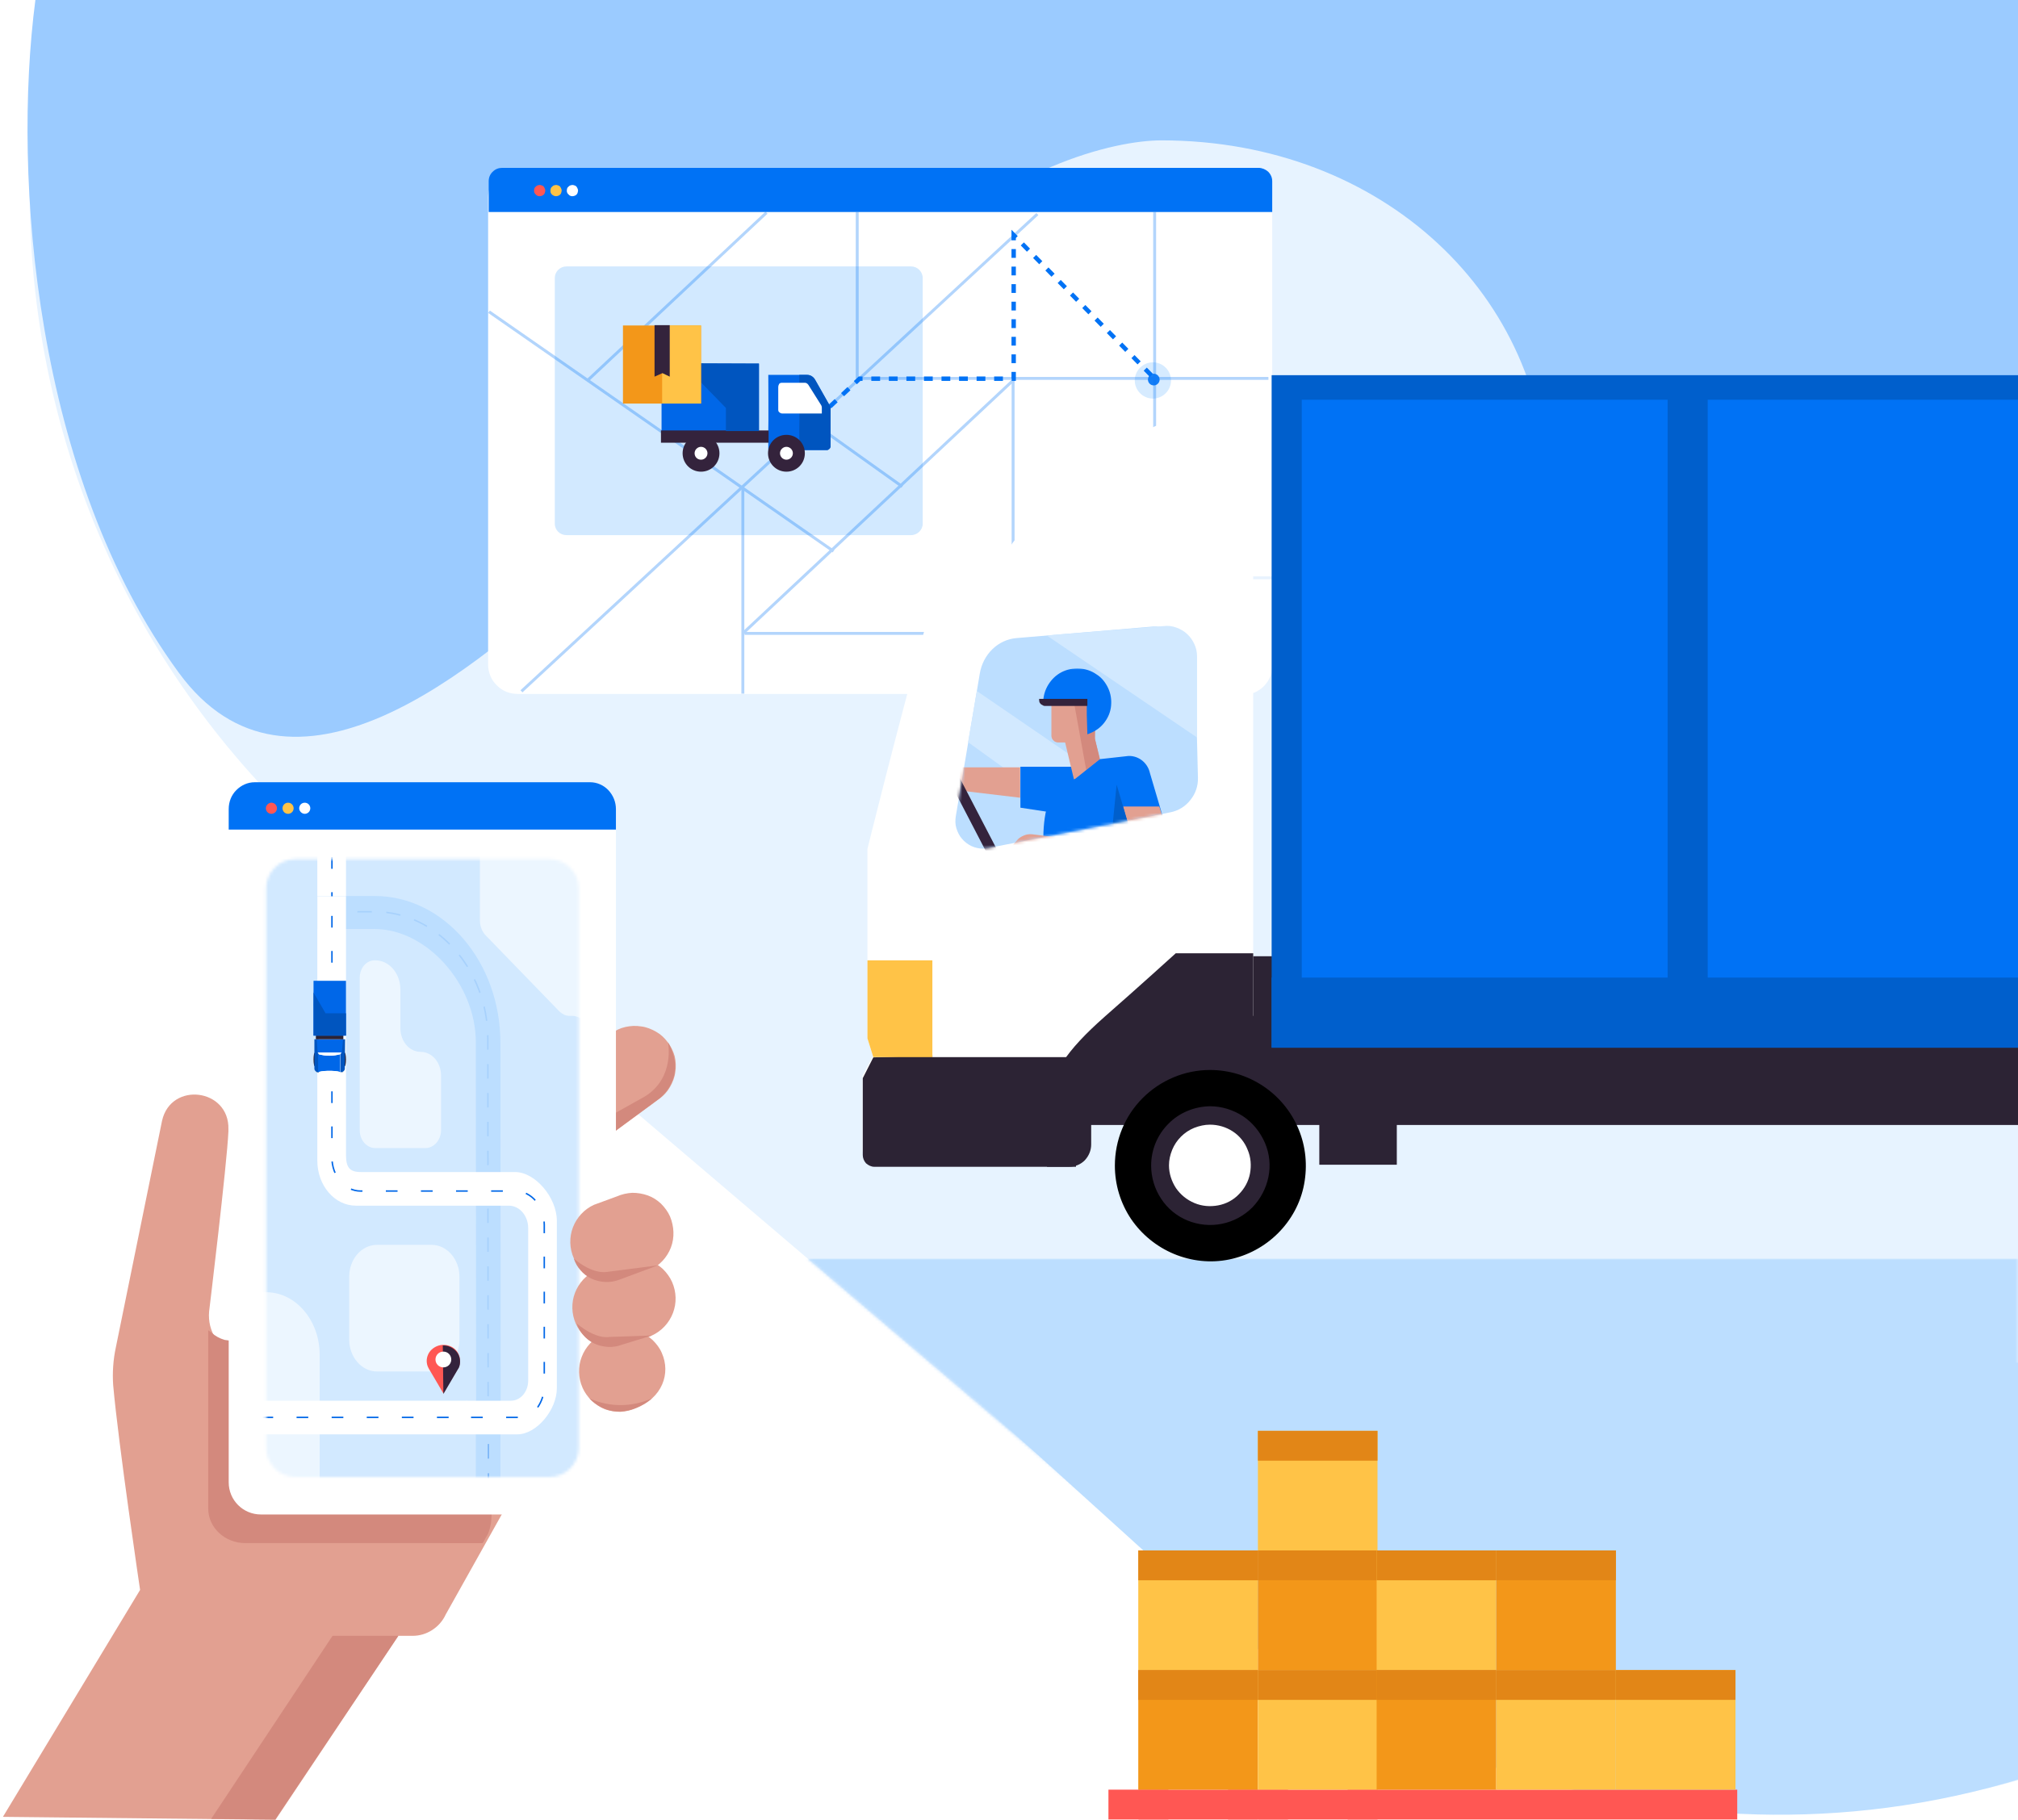 <?xml version="1.0" encoding="utf-8"?>
<!-- Generator: Adobe Illustrator 26.0.0, SVG Export Plug-In . SVG Version: 6.00 Build 0)  -->
<svg version="1.1" id="Layer_1" xmlns="http://www.w3.org/2000/svg" xmlns:xlink="http://www.w3.org/1999/xlink" x="0px" y="0px"
	 viewBox="0 0 690 622.3" style="enable-background:new 0 0 690 622.3;" xml:space="preserve">
<style type="text/css">
	.st0{clip-path:url(#SVGID_00000139988489533954359320000011481890567061813156_);fill:#E7F3FF;}
	.st1{clip-path:url(#SVGID_00000139988489533954359320000011481890567061813156_);fill:#BCDEFF;}
	.st2{clip-path:url(#SVGID_00000139988489533954359320000011481890567061813156_);fill:#9BCBFF;}
	
		.st3{clip-path:url(#SVGID_00000139988489533954359320000011481890567061813156_);fill:#E7F3FF;filter:url(#Adobe_OpacityMaskFilter);}
	
		.st4{clip-path:url(#SVGID_00000139988489533954359320000011481890567061813156_);mask:url(#mask0_378_40_00000055686626948062083720000014040360931392431018_);}
	.st5{fill:#BCDEFF;}
	.st6{clip-path:url(#SVGID_00000139988489533954359320000011481890567061813156_);fill:#E2A091;}
	.st7{clip-path:url(#SVGID_00000139988489533954359320000011481890567061813156_);fill:#D3897D;}
	.st8{clip-path:url(#SVGID_00000139988489533954359320000011481890567061813156_);fill:#FFFFFF;}
	.st9{clip-path:url(#SVGID_00000139988489533954359320000011481890567061813156_);fill:#0072F5;}
	
		.st10{clip-path:url(#SVGID_00000139988489533954359320000011481890567061813156_);fill:#C4C4C4;filter:url(#Adobe_OpacityMaskFilter_00000105419190049656941950000012784991214022067380_);}
	
		.st11{clip-path:url(#SVGID_00000139988489533954359320000011481890567061813156_);mask:url(#mask1_378_40_00000064314390902166639310000012855892761056403134_);}
	.st12{fill:#D2E9FF;}
	.st13{opacity:0.33;}
	.st14{opacity:0.33;fill:none;stroke:#0067E8;stroke-width:0.5;stroke-miterlimit:10;enable-background:new    ;}
	
		.st15{opacity:0.33;fill:none;stroke:#0067E8;stroke-width:0.5;stroke-miterlimit:10;stroke-dasharray:4.94,4.94;enable-background:new    ;}
	.st16{fill:#ECF6FF;}
	.st17{fill:#FFFFFF;}
	.st18{fill:none;stroke:#0067E8;stroke-width:0.5;stroke-miterlimit:10;stroke-dasharray:4,8;}
	
		.st19{opacity:0.33;fill:none;stroke:#0067E8;stroke-width:0.5;stroke-miterlimit:10;stroke-dasharray:5,5;enable-background:new    ;}
	.st20{fill:#868686;}
	.st21{fill:#959597;}
	.st22{fill:#2C2334;}
	.st23{fill:#0055BF;}
	.st24{fill:#0067E8;}
	.st25{fill:#FF5753;}
	.st26{fill:#34233C;}
	.st27{clip-path:url(#SVGID_00000139988489533954359320000011481890567061813156_);fill:#FF5753;}
	.st28{clip-path:url(#SVGID_00000139988489533954359320000011481890567061813156_);fill:#FFC347;}
	.st29{clip-path:url(#SVGID_00000139988489533954359320000011481890567061813156_);fill:#F39719;}
	.st30{clip-path:url(#SVGID_00000139988489533954359320000011481890567061813156_);fill:#E28617;}
	.st31{clip-path:url(#SVGID_00000139988489533954359320000011481890567061813156_);fill:#D2E9FF;}
	
		.st32{opacity:0.9;clip-path:url(#SVGID_00000139988489533954359320000011481890567061813156_);fill:#D2E9FF;enable-background:new    ;}
	
		.st33{opacity:0.9;clip-path:url(#SVGID_00000139988489533954359320000011481890567061813156_);fill:#0072F5;enable-background:new    ;}
	
		.st34{clip-path:url(#SVGID_00000139988489533954359320000011481890567061813156_);fill:none;stroke:#0072F5;stroke-width:1.5;stroke-dasharray:3,3;}
	.st35{opacity:0.3;clip-path:url(#SVGID_00000139988489533954359320000011481890567061813156_);}
	.st36{fill:none;stroke:#0072F5;stroke-miterlimit:10;}
	.st37{opacity:0.3;fill:none;stroke:#0072F5;stroke-miterlimit:10;enable-background:new    ;}
	.st38{clip-path:url(#SVGID_00000139988489533954359320000011481890567061813156_);fill:#0067E8;}
	.st39{clip-path:url(#SVGID_00000139988489533954359320000011481890567061813156_);fill:#0055BF;}
	.st40{clip-path:url(#SVGID_00000139988489533954359320000011481890567061813156_);fill:#34233C;}
	.st41{clip-path:url(#SVGID_00000139988489533954359320000011481890567061813156_);fill:#2C2334;}
	.st42{clip-path:url(#SVGID_00000139988489533954359320000011481890567061813156_);}
	.st43{clip-path:url(#SVGID_00000139988489533954359320000011481890567061813156_);fill:#005FCC;}
	
		.st44{clip-path:url(#SVGID_00000139988489533954359320000011481890567061813156_);fill:#BCDEFF;filter:url(#Adobe_OpacityMaskFilter_00000130612733831533098340000000251370675287049117_);}
	
		.st45{clip-path:url(#SVGID_00000139988489533954359320000011481890567061813156_);mask:url(#mask2_378_40_00000140702505592091269710000017409046091244559550_);}
	.st46{fill:#0072F5;}
	.st47{fill:#E2A091;}
	.st48{fill:#D3897D;}
	.st49{fill:#005FCC;}
</style>
<g>
	<defs>
		<rect id="SVGID_1_" width="690" height="622.3"/>
	</defs>
	<clipPath id="SVGID_00000137093550175038571840000008848513018310811298_">
		<use xlink:href="#SVGID_1_"  style="overflow:visible;"/>
	</clipPath>
	<path style="clip-path:url(#SVGID_00000137093550175038571840000008848513018310811298_);fill:#E7F3FF;" d="M835.6,515.2
		C728.9,640.6,540.7,655.7,415.4,549L115.1,293.2C-10.4,186.5-25.4-1.6,81.3-126.9s294.8-140.4,420.2-33.7L801.8,95.1
		C927.2,201.8,942.3,389.9,835.6,515.2z"/>
	<path style="clip-path:url(#SVGID_00000137093550175038571840000008848513018310811298_);fill:#BCDEFF;" d="M320.1,466h378v140
		c-127.2,42.4-241-17.7-282-53L320.1,466z"/>
	<path style="clip-path:url(#SVGID_00000137093550175038571840000008848513018310811298_);fill:#9BCBFF;" d="M200.1,194
		c-38,36-101,88-139,36c-49-67-57-168.9-49-230h718v300h-63.6c-76,0-137.5-54.3-137.5-121.3v-10.1c0-67-55.9-120.6-131.9-120.6
		c-16.1,0-54,9-90,45L200.1,194z"/>
	<defs>
		<filter id="Adobe_OpacityMaskFilter" filterUnits="userSpaceOnUse" x="10.6" y="430.4" width="809" height="167">
			<feColorMatrix  type="matrix" values="1 0 0 0 0  0 1 0 0 0  0 0 1 0 0  0 0 0 1 0"/>
		</filter>
	</defs>
	
		<mask maskUnits="userSpaceOnUse" x="10.6" y="430.4" width="809" height="167" id="mask0_378_40_00000055686626948062083720000014040360931392431018_">
		
			<path style="clip-path:url(#SVGID_00000137093550175038571840000008848513018310811298_);fill:#E7F3FF;filter:url(#Adobe_OpacityMaskFilter);" d="
			M835.6,515.2C728.9,640.6,540.7,655.7,415.4,549L115.1,293.2C-10.4,186.5-25.4-1.6,81.3-126.9s294.8-140.4,420.2-33.7L801.8,95.1
			C927.2,201.8,942.3,389.9,835.6,515.2z"/>
	</mask>
	
		<g style="clip-path:url(#SVGID_00000137093550175038571840000008848513018310811298_);mask:url(#mask0_378_40_00000055686626948062083720000014040360931392431018_);">
		<path class="st5" d="M819.6,430.4h-809v167h809V430.4z"/>
	</g>
	<path style="clip-path:url(#SVGID_00000137093550175038571840000008848513018310811298_);fill:#E2A091;" d="M184.1,495.5l-102.7-32
		c-3.1-1-5.8-3-7.6-5.7c-1.8-2.7-2.6-6-2.3-9.3c0,0,6.1-50.3,6.6-61.6c0-0.2,0-0.5,0-0.7c0.4-14-19.7-16.5-22.7-2.9l-15.8,77.5
		c-0.9,4.2-1.2,8.6-0.9,12.9c1.8,20.3,9.2,70,9.2,70L1,621.3l93.2,1l42-62.9h4.9c2.4,0,4.7-0.7,6.7-2c2-1.3,3.6-3.1,4.6-5.3
		L184.1,495.5"/>
	<path style="clip-path:url(#SVGID_00000137093550175038571840000008848513018310811298_);fill:#E2A091;" d="M228.3,356.4
		c-1.1-1.5-2.4-2.7-4-3.6c-1.6-0.9-3.3-1.6-5.1-1.8c-1.8-0.3-3.6-0.2-5.4,0.2c-1.8,0.4-3.4,1.2-4.9,2.3L174.2,379
		c-1.5,1.1-2.7,2.4-3.6,4c-0.9,1.6-1.6,3.3-1.8,5.1c-0.3,1.8-0.2,3.6,0.2,5.4c0.4,1.8,1.2,3.4,2.3,4.9c1.1,1.5,2.4,2.7,4,3.6
		c1.6,0.9,3.3,1.6,5.1,1.8c1.8,0.3,3.6,0.2,5.4-0.2c1.8-0.4,3.4-1.2,4.9-2.3l34.8-25.6c1.5-1.1,2.7-2.4,3.6-4
		c0.9-1.6,1.6-3.3,1.8-5.1c0.3-1.8,0.2-3.6-0.2-5.4C230.2,359.5,229.4,357.8,228.3,356.4L228.3,356.4z"/>
	<path style="clip-path:url(#SVGID_00000137093550175038571840000008848513018310811298_);fill:#D3897D;" d="M72.3,455.7
		c1.3,1.2,2.8,2,4.5,2.5c2.1,0.4,4.3,0.4,6.4-0.2c0.7-0.2,1.5-0.4,2.2-0.5l0.5-0.1H86h0.8c0.9-0.1,1.8-0.1,2.7,0l1.1,0.1h0.1
		l0.4,0.1c3.3,0.6,6.6,1.4,9.9,2.1c6.4,1.3,12.9,2.8,19.1,4.7c1.6,0.5,3.2,1,4.9,1.6l2.4,0.9l1,0.4l0.7,0.3h0.1l0.4,0.2l0.5,0.2
		l1.1,0.5c0.8,0.3,1.5,0.7,2.1,1c1.4,0.7,2.8,1.5,4.2,2.3c1.3,0.8,2.6,1.6,3.8,2.5l0.3,0.2l1,0.8c0.8,0.6,1.5,1.3,2.3,1.9
		c3.1,2.9,6,5.9,8.7,9.2c0.4,0.5,0.7,0.9,1.1,1.4l0.5,0.7c0.7,0.9,1.4,1.8,2,2.7c1.3,1.9,2.6,3.8,3.8,5.8c1.2,2,2.3,4,3.3,6.2
		c0.2,0.5,0.5,1,0.7,1.6c0,0.1,0.1,0.1,0.1,0.2c0.1,0.1,0.1,0.3,0.2,0.5c0.4,1,0.8,2,1.1,3c0.7,2,1.1,4,1.5,6v0.3c0,0.1,0,0.2,0,0.3
		c0,0.5,0.1,0.9,0.1,1.4c0.1,1,0.1,1.9,0,2.9c0,0.5-0.1,0.9-0.1,1.3c0,0.2-0.1,0.4-0.1,0.6c-0.2,0.9-0.4,1.8-0.7,2.6l-0.2,0.5
		c-0.2,0.4-0.3,0.7-0.6,1.1c-0.2,0.4-0.5,0.8-0.7,1.3l-0.3,0.5l-0.2,0.3c-0.1,0.2,0,0,0.1-0.2l-0.2,0.3H83.9
		c-7,0-12.7-5.3-12.7-11.8v-61C71.6,455.2,71.9,455.4,72.3,455.7z"/>
	<path style="clip-path:url(#SVGID_00000137093550175038571840000008848513018310811298_);fill:#D3897D;" d="M210.3,386.8l15.1-11.1
		c0,0,9.9-7.2,3-19.3c0,0,2.5,12-7.8,18.5l-10.2,5.7L210.3,386.8z"/>
	<path style="clip-path:url(#SVGID_00000137093550175038571840000008848513018310811298_);fill:#FFFFFF;" d="M89.2,268.4h110.4
		c6.1,0,11,4.9,11,11v227.5c0,6.1-4.9,11-11,11H89.2c-6.1,0-11-4.9-11-11V279.4C78.2,273.3,83.2,268.4,89.2,268.4z"/>
	<path style="clip-path:url(#SVGID_00000137093550175038571840000008848513018310811298_);fill:#0072F5;" d="M201.8,267.5H87.1
		c-2.4,0-4.6,1-6.3,2.7c-1.7,1.7-2.6,4-2.6,6.5v7h132.4v-7c0-2.4-0.9-4.7-2.6-6.5C206.4,268.5,204.1,267.5,201.8,267.5z"/>
	<defs>
		
			<filter id="Adobe_OpacityMaskFilter_00000113353089535956985430000013483124502152564408_" filterUnits="userSpaceOnUse" x="77.2" y="290.1" width="129.8" height="221.9">
			<feColorMatrix  type="matrix" values="1 0 0 0 0  0 1 0 0 0  0 0 1 0 0  0 0 0 1 0"/>
		</filter>
	</defs>
	
		<mask maskUnits="userSpaceOnUse" x="77.2" y="290.1" width="129.8" height="221.9" id="mask1_378_40_00000064314390902166639310000012855892761056403134_">
		
			<path style="clip-path:url(#SVGID_00000137093550175038571840000008848513018310811298_);fill:#C4C4C4;filter:url(#Adobe_OpacityMaskFilter_00000113353089535956985430000013483124502152564408_);" d="
			M101,293.8h86.9c5.5,0,10,4.5,10,10v191.3c0,5.5-4.5,10-10,10H101c-5.5,0-10-4.5-10-10V303.8C91,298.3,95.4,293.8,101,293.8z"/>
	</mask>
	
		<g style="clip-path:url(#SVGID_00000137093550175038571840000008848513018310811298_);mask:url(#mask1_378_40_00000064314390902166639310000012855892761056403134_);">
		<path class="st12" d="M77.2,290.1H207v221.8H77.2V290.1z"/>
		<path class="st5" d="M131.2,317.7h-3c17.4,0,34.5,18.5,34.5,38.8l0.1,131.8h8.4l-0.1-131.7c0-27.7-19.3-50.2-43-50.2h-19.6v11.3
			h19.7"/>
		<g class="st13">
			<path class="st14" d="M166.9,481.9v-1.5"/>
			<path class="st15" d="M166.9,477.5l-0.1-122.3c0-24-17.9-43.4-38.4-43.4h-16.8"/>
			<path class="st14" d="M110.4,311.8h-1.3"/>
		</g>
		<path class="st16" d="M77.4,441.9H91c10.1,0,18.3,9.6,18.3,21.4v48.6h-32V441.9z"/>
		<path class="st16" d="M123,334.4v52.1c0,3.4,2.4,6.1,5.3,6.1h17.2c2.9,0,5.3-2.8,5.3-6.1v-18.7c0-4.5-3.1-8.1-7-8.1
			c-3.8,0-6.9-3.6-6.9-8.1v-13.2c0-5.5-3.8-10-8.6-10C125.3,328.3,123,331,123,334.4z"/>
		<path class="st16" d="M164.1,290.1v24.8c0,1.8,0.7,3.6,1.9,4.9l25.2,26c0.5,0.5,1.1,0.9,1.7,1.2c0.6,0.3,1.3,0.4,2,0.4h0.8
			c3.1,0,5.6,2.9,5.6,6.5v27c0,3.6,2.5,6.5,5.6,6.5v-97.5L164.1,290.1z"/>
		<path class="st5" d="M162.7,479h8.4v32.9h-8.4V479z"/>
		<path class="st17" d="M108.5,290.1h9.8v16.4h-9.8V290.1z"/>
		<path class="st18" d="M113.5,293.1v20.1"/>
		<path class="st19" d="M167,483.8v28.1"/>
		<path class="st17" d="M159.7,479h15c3.3,0,5.9-3.1,5.9-6.9v-52.1c0-4.3-3-7.7-6.6-7.7h-52.3c-7.3,0-13.2-6.9-13.2-15.4v-90.4h9.8
			v88.4c0,4.4,1.3,5.9,5.1,5.9h52.7c6.9,0,14.3,8.7,14.3,16.7v57.2c0,7.5-7,15.8-13.5,15.8h-17.2V479L159.7,479z"/>
		<path class="st18" d="M113.5,313.2v82.7c0,6.3,4.4,11.4,9.8,11.4h52.9c5.5,0,9.9,5.2,9.9,11.6v55.2c0,5.1-3.5,10.6-7.9,10.6h-17.3
			"/>
		<path class="st17" d="M77.3,479h82.5v11.5H77.3V479z"/>
		<path class="st18" d="M77.4,484.7h83.9"/>
		<path class="st16" d="M157.1,458.1v-21.5c0-6-4.3-10.9-9.5-10.9h-18.7c-5.3,0-9.5,4.9-9.5,10.9v21.5c0,6,4.3,10.9,9.5,10.9h18.7
			C152.9,469.1,157.1,464.2,157.1,458.1z"/>
		<path class="st20" d="M117.4,341.7c-0.4,0-0.7,0.9-0.7,1.9c0,1,0.3,1.9,0.7,1.9c0.4,0,0.7-0.9,0.7-1.9
			C118.1,342.6,117.8,341.7,117.4,341.7z"/>
		<path class="st20" d="M117.4,337.6c-0.4,0-0.7,0.9-0.7,1.9s0.3,1.9,0.7,1.9c0.4,0,0.7-0.9,0.7-1.9
			C118.1,338.4,117.8,337.6,117.4,337.6z"/>
		<path class="st20" d="M108,341.7c-0.4,0-0.7,0.9-0.7,1.9s0.3,1.9,0.7,1.9s0.7-0.9,0.7-1.9S108.4,341.7,108,341.7z"/>
		<path class="st20" d="M108,337.6c-0.4,0-0.7,0.9-0.7,1.9c0,1,0.3,1.9,0.7,1.9s0.7-0.9,0.7-1.9C108.7,338.4,108.4,337.6,108,337.6z
			"/>
		<path class="st21" d="M117.5,366.4l-1.1,0.4h0.1c0.2,0,0.4,0,0.6-0.1S117.4,366.5,117.5,366.4z"/>
		<path class="st21" d="M116.4,366.6v0.1C116.5,366.7,116.5,366.6,116.4,366.6z"/>
		<path class="st22" d="M117.9,360c-0.2,0-0.4,1-0.4,2.3c0,1.2,0.2,2.3,0.4,2.3c0.2,0,0.4-1,0.4-2.3C118.3,361,118.1,360,117.9,360z
			"/>
		<path class="st23" d="M118,355.4h-1.6v11.3h0.1c0.4,0,0.7-0.1,1-0.4c0.2-0.2,0.4-0.5,0.4-0.8c0-0.1,0-0.1,0-0.2L118,355.4z"/>
		<path class="st17" d="M108.9,366.7h7.6c0.4,0,0.7-0.1,1-0.4c0,0.3-1.4,0.9-2.8,0.9h-4c-1.4,0-2.8-0.6-2.8-0.9
			C108.2,366.6,108.6,366.7,108.9,366.7z"/>
		<path class="st21" d="M108,366.4l1.1,0.4H109c-0.2,0-0.4,0-0.6-0.1S108.1,366.5,108,366.4z"/>
		<path class="st21" d="M109,366.6v0.1C109,366.7,109,366.7,109,366.6z"/>
		<path class="st22" d="M107.6,360c0.2,0,0.4,1,0.4,2.3c0,1.2-0.2,2.3-0.4,2.3c-0.2,0-0.4-1-0.4-2.3C107.2,361,107.4,360,107.6,360z
			"/>
		<path class="st23" d="M107.5,355.4h1.5v11.3h-0.1c-0.4,0-0.7-0.1-1-0.4c-0.2-0.2-0.4-0.5-0.4-0.8c0-0.1,0-0.1,0-0.2L107.5,355.4z"
			/>
		<path class="st24" d="M112.7,361c1.2,0,2.5-0.2,3.6-0.5v6.2c0-0.2-1.3-0.5-3-0.5h-1.5c-1.7,0.1-3,0.3-3,0.5v-6.2
			c1.2,0.3,2.4,0.5,3.6,0.5H112.7z"/>
		<path class="st17" d="M116.4,366.7H109c0-0.2,1.3-0.5,3-0.5h1.5C115.2,366.3,116.4,366.5,116.4,366.7z"/>
		<path class="st24" d="M116.9,359.9l-0.5,0.1c-1.2,0.1-2.5,0.2-3.7,0.2c-1.2,0-2.5-0.1-3.7-0.2c-0.1,0-0.3,0-0.4-0.1l-0.3-4.5h9
			L116.9,359.9z"/>
		<path class="st22" d="M108,335.8h9.4v19.6H108V335.8z"/>
		<path class="st24" d="M107.2,335.4h11.1v18.8h-11.1V335.4z"/>
		<path class="st23" d="M107.2,354.1l11.1,0v-7.6h-7l-4.1-7.1L107.2,354.1z"/>
		<path class="st17" d="M108.6,359.9l0.4,0.6c2.4,0.7,5,0.7,7.4,0l0.4-0.6H108.6z"/>
		<path class="st25" d="M151.7,459.9h-0.1c-1.5,0-2.9,0.6-4,1.6c-1.1,1-1.7,2.5-1.7,3.9c0,0.8,0.2,1.7,0.6,2.4
			c0.1,0.2,0.3,0.6,0.4,0.7l4.7,8l4.7-8c0.2-0.3,0.6-1,0.6-1c0.3-0.7,0.4-1.4,0.4-2.1c0-1.5-0.6-2.9-1.6-3.9
			S153.2,459.9,151.7,459.9z"/>
		<path class="st26" d="M151.6,476.7l4.7-8c0.2-0.3,0.6-1,0.6-1c0.3-0.7,0.4-1.4,0.4-2.1c0-1.5-0.6-2.9-1.7-3.9
			c-1.1-1-2.5-1.6-4-1.6h-0.2"/>
		<path class="st17" d="M151.6,467.6c-1.5,0-2.7-1.2-2.7-2.7s1.2-2.7,2.7-2.7c1.5,0,2.7,1.2,2.7,2.7S153.1,467.6,151.6,467.6z"/>
	</g>
	<path style="clip-path:url(#SVGID_00000137093550175038571840000008848513018310811298_);fill:#FF5753;" d="M92.8,274.5
		c1.1,0,1.9,0.9,1.9,1.9c0,1.1-0.9,1.9-1.9,1.9c-1.1,0-1.9-0.9-1.9-1.9C90.9,275.4,91.8,274.5,92.8,274.5z"/>
	<path style="clip-path:url(#SVGID_00000137093550175038571840000008848513018310811298_);fill:#FFC347;" d="M98.5,274.5
		c1.1,0,1.9,0.9,1.9,1.9c0,1.1-0.9,1.9-1.9,1.9c-1.1,0-1.9-0.9-1.9-1.9C96.6,275.4,97.4,274.5,98.5,274.5z"/>
	<path style="clip-path:url(#SVGID_00000137093550175038571840000008848513018310811298_);fill:#FFFFFF;" d="M104.2,274.5
		c1.1,0,1.9,0.9,1.9,1.9c0,1.1-0.9,1.9-1.9,1.9s-1.9-0.9-1.9-1.9C102.3,275.4,103.1,274.5,104.2,274.5z"/>
	<path style="clip-path:url(#SVGID_00000137093550175038571840000008848513018310811298_);fill:#E2A091;" d="M229.1,416
		c-0.7-1.6-1.8-3.1-3.1-4.4c-1.3-1.2-2.8-2.2-4.5-2.8c-1.7-0.6-3.5-0.9-5.3-0.9c-1.8,0.1-3.6,0.5-5.2,1.2l-7.9,2.9
		c-3.3,1.5-5.9,4.3-7.2,7.7c-1.3,3.4-1.2,7.2,0.3,10.6c0.7,1.6,1.8,3.1,3.1,4.4c1.3,1.2,2.8,2.2,4.5,2.8c1.7,0.6,3.5,0.9,5.3,0.9
		c1.8-0.1,3.6-0.5,5.2-1.2l7.9-2.9c3.3-1.5,5.9-4.3,7.2-7.7C230.7,423.2,230.5,419.4,229.1,416L229.1,416z"/>
	<path style="clip-path:url(#SVGID_00000137093550175038571840000008848513018310811298_);fill:#E2A091;" d="M211.7,431.5l-7.9,2.9
		c-3.3,1.5-5.9,4.3-7.2,7.7c-1.3,3.4-1.2,7.2,0.3,10.6c0.7,1.6,1.8,3.1,3.1,4.4c1.3,1.2,2.8,2.2,4.5,2.8c1.7,0.6,3.5,0.9,5.3,0.9
		c1.8-0.1,3.6-0.5,5.2-1.2l7.9-2.9c3.3-1.5,5.9-4.3,7.2-7.7c1.3-3.4,1.2-7.2-0.3-10.6c-0.7-1.6-1.8-3.1-3.1-4.4
		c-1.3-1.2-2.8-2.2-4.5-2.8c-1.7-0.6-3.5-0.9-5.3-0.9C215.1,430.4,213.3,430.8,211.7,431.5z"/>
	<path style="clip-path:url(#SVGID_00000137093550175038571840000008848513018310811298_);fill:#E2A091;" d="M208.2,455.7l-2.1,0.6
		c-3.3,1.5-5.9,4.3-7.2,7.7c-1.3,3.4-1.2,7.2,0.3,10.6c0.7,1.6,1.8,3.1,3.1,4.4c1.3,1.2,2.8,2.2,4.5,2.9c1.7,0.6,3.5,0.9,5.3,0.9
		c1.8-0.1,3.6-0.5,5.2-1.2c9.2-3.5,12.1-12,9-18.9c-0.7-1.7-1.8-3.1-3.1-4.4c-1.3-1.2-2.8-2.2-4.5-2.9c-1.7-0.6-3.5-0.9-5.3-0.9
		C211.6,454.5,209.9,454.9,208.2,455.7z"/>
	<path style="clip-path:url(#SVGID_00000137093550175038571840000008848513018310811298_);fill:#D3897D;" d="M196.2,430.4
		c0.5,1.5,1.2,2.8,2.3,4c1,1.2,2.2,2.1,3.6,2.8c1.5,0.7,3.1,1.1,4.8,1.2c1.7,0.1,3.3-0.2,4.9-0.8l13.2-4.9l-17.8,2.3
		C207.2,434.9,202.9,436,196.2,430.4z"/>
	<path style="clip-path:url(#SVGID_00000137093550175038571840000008848513018310811298_);fill:#D3897D;" d="M197.2,452.6
		c0.5,1.5,1.2,2.8,2.3,4c1,1.2,2.2,2.1,3.6,2.8c1.5,0.7,3.1,1.1,4.8,1.2c1.7,0.1,3.3-0.2,4.9-0.8l10.1-3.1l-14.7,0.5
		C208.2,457.2,204,458.2,197.2,452.6z"/>
	<path style="clip-path:url(#SVGID_00000137093550175038571840000008848513018310811298_);fill:#D3897D;" d="M222.9,478.2
		c0,0-11.2,10.1-21.4,0c3.4,1.5,7,2.3,10.7,2.3C215.9,480.5,219.5,479.7,222.9,478.2z"/>
	<path style="clip-path:url(#SVGID_00000137093550175038571840000008848513018310811298_);fill:#D3897D;" d="M136.2,559.4h-22.5
		L72.2,622l21.9,0.2L136.2,559.4z"/>
	<path style="clip-path:url(#SVGID_00000137093550175038571840000008848513018310811298_);fill:#FF5753;" d="M594,612H379v10.2h215
		V612z"/>
	<path style="clip-path:url(#SVGID_00000137093550175038571840000008848513018310811298_);fill:#FF5753;" d="M471,612h-10.2v10.2
		H471V612z"/>
	<path style="clip-path:url(#SVGID_00000137093550175038571840000008848513018310811298_);fill:#FF5753;" d="M399.5,612h-10.2v10.2
		h10.2V612z"/>
	<path style="clip-path:url(#SVGID_00000137093550175038571840000008848513018310811298_);fill:#FF5753;" d="M430.1,612h-10.2v10.2
		h10.2V612z"/>
	<path style="clip-path:url(#SVGID_00000137093550175038571840000008848513018310811298_);fill:#FF5753;" d="M440.4,612h-10.2v10.2
		h10.2V612z"/>
	<path style="clip-path:url(#SVGID_00000137093550175038571840000008848513018310811298_);fill:#F39719;" d="M430.1,571.1h-40.9V612
		h40.9V571.1z"/>
	<path style="clip-path:url(#SVGID_00000137093550175038571840000008848513018310811298_);fill:#FFC347;" d="M471,571.1h-40.9V612
		H471V571.1z"/>
	<path style="clip-path:url(#SVGID_00000137093550175038571840000008848513018310811298_);fill:#FFC347;" d="M430.1,530.2h-40.9
		v40.9h40.9V530.2z"/>
	<path style="clip-path:url(#SVGID_00000137093550175038571840000008848513018310811298_);fill:#FFC347;" d="M471,489.3h-40.9v40.9
		H471V489.3z"/>
	<path style="clip-path:url(#SVGID_00000137093550175038571840000008848513018310811298_);fill:#F39719;" d="M471,530.2h-40.9v40.9
		H471V530.2z"/>
	<path style="clip-path:url(#SVGID_00000137093550175038571840000008848513018310811298_);fill:#E28617;" d="M430.1,530.2h-40.9
		v10.2h40.9V530.2z"/>
	<path style="clip-path:url(#SVGID_00000137093550175038571840000008848513018310811298_);fill:#E28617;" d="M471,571.1h-40.9v10.2
		H471V571.1z"/>
	<path style="clip-path:url(#SVGID_00000137093550175038571840000008848513018310811298_);fill:#E28617;" d="M471,489.3h-40.9v10.2
		H471V489.3z"/>
	<path style="clip-path:url(#SVGID_00000137093550175038571840000008848513018310811298_);fill:#FFC347;" d="M593.4,571.1h-40.9V612
		h40.9V571.1z"/>
	<path style="clip-path:url(#SVGID_00000137093550175038571840000008848513018310811298_);fill:#E28617;" d="M593.4,571.1h-40.9
		v10.2h40.9V571.1z"/>
	<path style="clip-path:url(#SVGID_00000137093550175038571840000008848513018310811298_);fill:#E28617;" d="M471,530.2h-40.9v10.2
		H471V530.2z"/>
	<path style="clip-path:url(#SVGID_00000137093550175038571840000008848513018310811298_);fill:#E28617;" d="M430.1,571.1h-40.9
		v10.2h40.9V571.1z"/>
	<path style="clip-path:url(#SVGID_00000137093550175038571840000008848513018310811298_);fill:#F39719;" d="M511.6,571.1h-40.9V612
		h40.9V571.1z"/>
	<path style="clip-path:url(#SVGID_00000137093550175038571840000008848513018310811298_);fill:#FFC347;" d="M552.5,571.1h-40.9V612
		h40.9V571.1z"/>
	<path style="clip-path:url(#SVGID_00000137093550175038571840000008848513018310811298_);fill:#FFC347;" d="M511.6,530.2h-40.9
		v40.9h40.9V530.2z"/>
	<path style="clip-path:url(#SVGID_00000137093550175038571840000008848513018310811298_);fill:#F39719;" d="M552.5,530.2h-40.9
		v40.9h40.9V530.2z"/>
	<path style="clip-path:url(#SVGID_00000137093550175038571840000008848513018310811298_);fill:#E28617;" d="M511.6,530.2h-40.9
		v10.2h40.9V530.2z"/>
	<path style="clip-path:url(#SVGID_00000137093550175038571840000008848513018310811298_);fill:#E28617;" d="M552.5,571.1h-40.9
		v10.2h40.9V571.1z"/>
	<path style="clip-path:url(#SVGID_00000137093550175038571840000008848513018310811298_);fill:#E28617;" d="M552.5,530.2h-40.9
		v10.2h40.9V530.2z"/>
	<path style="clip-path:url(#SVGID_00000137093550175038571840000008848513018310811298_);fill:#E28617;" d="M511.6,571.1h-40.9
		v10.2h40.9V571.1z"/>
	<path style="clip-path:url(#SVGID_00000137093550175038571840000008848513018310811298_);fill:#FFFFFF;" d="M424.8,237.3H177.1
		c-1.3,0-2.6-0.2-3.9-0.7c-1.2-0.5-2.3-1.2-3.3-2.2s-1.7-2-2.2-3.2c-0.5-1.2-0.8-2.5-0.8-3.8v-160c0-1.3,0.3-2.6,0.8-3.8
		c0.5-1.2,1.2-2.3,2.2-3.2s2-1.7,3.3-2.2c1.2-0.5,2.5-0.8,3.9-0.7h247.7c1.3,0,2.6,0.2,3.9,0.7c1.2,0.5,2.3,1.2,3.3,2.2
		c0.9,0.9,1.7,2,2.2,3.3c0.5,1.2,0.8,2.5,0.8,3.8v160c0,1.3-0.2,2.6-0.7,3.9c-0.5,1.2-1.2,2.3-2.2,3.3c-0.9,0.9-2.1,1.7-3.3,2.2
		C427.4,237,426.1,237.3,424.8,237.3z"/>
	<path style="clip-path:url(#SVGID_00000137093550175038571840000008848513018310811298_);fill:#0072F5;" d="M435,72.5H167.1V61.9
		c0-1.2,0.5-2.4,1.4-3.2c0.9-0.9,2-1.3,3.3-1.3h258.5c1.2,0,2.4,0.5,3.3,1.3c0.9,0.9,1.4,2,1.4,3.3v10.6L435,72.5z"/>
	<path style="clip-path:url(#SVGID_00000137093550175038571840000008848513018310811298_);fill:#FF5753;" d="M184.5,67.1
		c0.4,0,0.7-0.1,1.1-0.3c0.3-0.2,0.6-0.5,0.7-0.9c0.1-0.3,0.2-0.7,0.1-1.1c-0.1-0.4-0.3-0.7-0.5-1c-0.3-0.3-0.6-0.4-1-0.5
		c-0.4-0.1-0.8,0-1.1,0.1c-0.3,0.1-0.6,0.4-0.9,0.7c-0.2,0.3-0.3,0.7-0.3,1.1c0,0.5,0.2,1,0.6,1.3C183.5,66.9,184,67.1,184.5,67.1z"
		/>
	<path style="clip-path:url(#SVGID_00000137093550175038571840000008848513018310811298_);fill:#FFC347;" d="M190.1,67.1
		c0.4,0,0.7-0.1,1.1-0.3c0.3-0.2,0.6-0.5,0.7-0.9c0.1-0.3,0.2-0.7,0.1-1.1c-0.1-0.4-0.3-0.7-0.5-1c-0.3-0.3-0.6-0.4-1-0.5
		c-0.4-0.1-0.8,0-1.1,0.1c-0.3,0.1-0.6,0.4-0.9,0.7c-0.2,0.3-0.3,0.7-0.3,1.1c0,0.3,0.1,0.5,0.1,0.7c0.1,0.2,0.2,0.4,0.4,0.6
		c0.2,0.2,0.4,0.3,0.6,0.4S189.8,67.1,190.1,67.1z"/>
	<path style="clip-path:url(#SVGID_00000137093550175038571840000008848513018310811298_);fill:#FFFFFF;" d="M195.7,67.1
		c0.4,0,0.7-0.1,1.1-0.3c0.3-0.2,0.6-0.5,0.7-0.9c0.1-0.3,0.2-0.7,0.1-1.1c-0.1-0.4-0.3-0.7-0.5-1c-0.3-0.3-0.6-0.4-1-0.5
		c-0.4-0.1-0.8,0-1.1,0.1c-0.3,0.1-0.6,0.4-0.9,0.7c-0.2,0.3-0.3,0.7-0.3,1.1c0,0.5,0.2,1,0.6,1.3C194.7,66.9,195.2,67.1,195.7,67.1
		z"/>
	<path style="clip-path:url(#SVGID_00000137093550175038571840000008848513018310811298_);fill:#D2E9FF;" d="M311.5,91.1H193.7
		c-2.2,0-4,1.8-4,3.9v84.1c0,2.2,1.8,3.9,4,3.9h117.8c2.2,0,4-1.8,4-3.9V95.1C315.5,92.9,313.7,91.1,311.5,91.1z"/>
	
		<path style="opacity:0.9;clip-path:url(#SVGID_00000137093550175038571840000008848513018310811298_);fill:#D2E9FF;enable-background:new    ;" d="
		M394.2,136.3c3.4,0,6.2-2.8,6.2-6.2s-2.8-6.2-6.2-6.2c-3.4,0-6.2,2.8-6.2,6.2S390.8,136.3,394.2,136.3z"/>
	
		<path style="opacity:0.9;clip-path:url(#SVGID_00000137093550175038571840000008848513018310811298_);fill:#0072F5;enable-background:new    ;" d="
		M394.5,131.8c1.1,0,2-0.9,2-2c0-1.1-0.9-2-2-2c-1.1,0-2,0.9-2,2C392.5,130.9,393.4,131.8,394.5,131.8z"/>
	
		<path style="clip-path:url(#SVGID_00000137093550175038571840000008848513018310811298_);fill:none;stroke:#0072F5;stroke-width:1.5;stroke-dasharray:3,3;" d="
		M270.6,151.4l23.3-21.9h52.7V80.4l48.2,49.1"/>
	<g style="opacity:0.3;clip-path:url(#SVGID_00000137093550175038571840000008848513018310811298_);">
		<path class="st36" d="M178.3,236.4L354.7,73.2"/>
		<path class="st36" d="M308.5,166.4l-30-21.4"/>
		<path class="st36" d="M293.1,129.4h140.6"/>
		<path class="st36" d="M167.2,106.6L285,188.5"/>
		<path class="st36" d="M394.8,72.5v124.7"/>
		<path class="st36" d="M293.1,72.5v57"/>
		<path class="st36" d="M254,166.7v70.5"/>
		<path class="st36" d="M346.4,129.7V233"/>
		<path class="st36" d="M346.8,129.7l-92.7,86.8"/>
		<path class="st36" d="M346.5,216.6h-91.9"/>
		<path class="st37" d="M435,197.6h-88.9"/>
		<path class="st36" d="M262.1,72.7l-61,57.2"/>
	</g>
	<path style="clip-path:url(#SVGID_00000137093550175038571840000008848513018310811298_);fill:#0067E8;" d="M262.7,147
		c0.1-1.2,0-18.8,0-18.8h13.1c0.6,0,1.1,0.1,1.6,0.4c0.5,0.3,0.9,0.7,1.2,1.2l5.1,9c0.1,0.2,0.2,0.4,0.2,0.6v13.2
		c0,0.2,0,0.3-0.1,0.5c-0.1,0.1-0.1,0.3-0.3,0.4c-0.1,0.1-0.2,0.2-0.4,0.3c-0.1,0.1-0.3,0.1-0.5,0.1h-19.9L262.7,147z"/>
	<path style="clip-path:url(#SVGID_00000137093550175038571840000008848513018310811298_);fill:#0055BF;" d="M273.3,147
		c0.1-1.2,0-18.8,0-18.8h2.6c0.6,0,1.1,0.1,1.6,0.4c0.5,0.3,0.9,0.7,1.2,1.2l5.1,9c0.1,0.2,0.2,0.4,0.2,0.6v13.2
		c0,0.2,0,0.3-0.1,0.5c-0.1,0.1-0.1,0.3-0.3,0.4c-0.1,0.1-0.2,0.2-0.4,0.3c-0.1,0.1-0.3,0.1-0.5,0.1h-9.4L273.3,147z"/>
	<path style="clip-path:url(#SVGID_00000137093550175038571840000008848513018310811298_);fill:#34233C;" d="M268.9,161.3
		c3.5,0,6.3-2.8,6.3-6.3c0-3.5-2.8-6.3-6.3-6.3c-3.5,0-6.3,2.8-6.3,6.3C262.6,158.5,265.4,161.3,268.9,161.3z"/>
	<path style="clip-path:url(#SVGID_00000137093550175038571840000008848513018310811298_);fill:#FFFFFF;" d="M268.9,157.2
		c1.2,0,2.2-1,2.2-2.2s-1-2.2-2.2-2.2c-1.2,0-2.2,1-2.2,2.2S267.7,157.2,268.9,157.2z"/>
	<path style="clip-path:url(#SVGID_00000137093550175038571840000008848513018310811298_);fill:#FFFFFF;" d="M266.1,132.3v7.8
		c0,0.4,0.1,0.7,0.4,0.9c0.2,0.2,0.6,0.4,0.9,0.4H281v-2.1c0-0.2-0.1-0.5-0.2-0.7l-4.4-7c-0.1-0.2-0.3-0.3-0.5-0.5
		c-0.2-0.1-0.4-0.2-0.6-0.2h-8c-0.3,0-0.7,0.1-0.9,0.4C266.2,131.7,266.1,132,266.1,132.3z"/>
	<path style="clip-path:url(#SVGID_00000137093550175038571840000008848513018310811298_);fill:#0067E8;" d="M259.5,124.4h-33.3
		v23.1h33.3V124.4z"/>
	<path style="clip-path:url(#SVGID_00000137093550175038571840000008848513018310811298_);fill:#34233C;" d="M262.7,147.2H226v4.2
		h36.8V147.2z"/>
	<path style="clip-path:url(#SVGID_00000137093550175038571840000008848513018310811298_);fill:#34233C;" d="M239.7,161.3
		c3.5,0,6.3-2.8,6.3-6.3c0-3.5-2.8-6.3-6.3-6.3c-3.5,0-6.3,2.8-6.3,6.3C233.4,158.5,236.2,161.3,239.7,161.3z"/>
	<path style="clip-path:url(#SVGID_00000137093550175038571840000008848513018310811298_);fill:#FFFFFF;" d="M239.7,157.2
		c1.2,0,2.2-1,2.2-2.2s-1-2.2-2.2-2.2c-1.2,0-2.2,1-2.2,2.2S238.4,157.2,239.7,157.2z"/>
	<path style="clip-path:url(#SVGID_00000137093550175038571840000008848513018310811298_);fill:#0055BF;" d="M259.5,147.4v-23.1
		l-26.2-0.1l14.9,15.3v7.9H259.5z"/>
	<path style="clip-path:url(#SVGID_00000137093550175038571840000008848513018310811298_);fill:#F39719;" d="M239.7,111.3H213V138
		h26.7V111.3z"/>
	<path style="clip-path:url(#SVGID_00000137093550175038571840000008848513018310811298_);fill:#FFC347;" d="M239.7,111.3h-13.3V138
		h13.3V111.3z"/>
	<path style="clip-path:url(#SVGID_00000137093550175038571840000008848513018310811298_);fill:#34233C;" d="M229,128.8l-2.5-1.2
		l-2.7,1.2v-17.6h5.2V128.8z"/>
	<path style="clip-path:url(#SVGID_00000137093550175038571840000008848513018310811298_);fill:#2C2334;" d="M978.3,384.7H357.9V327
		h619.5L978.3,384.7z"/>
	<path style="clip-path:url(#SVGID_00000137093550175038571840000008848513018310811298_);fill:#FFFFFF;" d="M388.5,148.7
		c15.3-7,26.8-12.2,33.5-15.1c0.7-0.3,1.5-0.4,2.2-0.4c0.8,0.1,1.5,0.3,2.2,0.7c0.6,0.4,1.2,1,1.5,1.7c0.4,0.7,0.6,1.4,0.5,2.2v54
		l-86.7,7.5c0-5.1,1.7-10,4.8-14C354.4,175.6,370.7,157,388.5,148.7z"/>
	<path style="clip-path:url(#SVGID_00000137093550175038571840000008848513018310811298_);fill:#FFFFFF;" d="M296.6,355.1v-64.8
		c0,0,9-36.6,20.2-77.4c3.7-13.5,25-15.1,25-15.1l86.7-6v155.6H411c-9.4,0-43.2,10.9-43.2,38.1v11.5h-69c-0.5,0-1-0.1-1.5-0.3
		c-0.5-0.2-0.9-0.5-1.3-0.8c-0.4-0.4-0.6-0.8-0.8-1.3c-0.2-0.5-0.3-1-0.3-1.5v-25.2l3.6-6.7L296.6,355.1z"/>
	<path style="clip-path:url(#SVGID_00000137093550175038571840000008848513018310811298_);fill:#2C2334;" d="M298.6,361.6
		c28-0.9,55.8-2.9,83.8-2.7c-8.1,6.4-14.5,15.6-14.5,28.1V399h-69c-1,0-2-0.5-2.8-1.2c-0.7-0.8-1.1-1.8-1.1-2.8v-26.3L298.6,361.6
		L298.6,361.6z"/>
	<path style="clip-path:url(#SVGID_00000137093550175038571840000008848513018310811298_);fill:#FFFFFF;" d="M330.7,225.1
		c0.5-3,2.1-5.7,4.3-7.8c2.3-2,5.1-3.3,8.2-3.5l55.9-4.4c1.9-0.2,3.8,0.1,5.6,0.7c1.8,0.6,3.4,1.6,4.8,2.9c1.4,1.3,2.5,2.8,3.3,4.6
		c0.8,1.7,1.2,3.6,1.2,5.5l1.4,103.8c0,0-29.7,14.4-37.2,21.1c-4.4,3.9-8.1,8.4-11.1,13.5h-48.3v-71.3c0-0.9,0.1-1.7,0.2-2.5
		L330.7,225.1z"/>
	<path style="clip-path:url(#SVGID_00000137093550175038571840000008848513018310811298_);fill:#BCDEFF;" d="M335,230.4
		c1.1-6.7,6.3-11.7,12.6-12.2l46.1-3.9c1.8-0.2,3.7,0.1,5.4,0.7c1.7,0.6,3.3,1.5,4.7,2.8c1.5,1.4,2.8,3.2,3.6,5.1
		c0.9,1.9,1.3,4,1.3,6.1l0.9,36.9c0.1,2.8-0.8,5.5-2.6,7.7c-1.7,2.2-4.2,3.7-6.9,4.2L337.9,290c-0.6,0.1-1.2,0.2-1.8,0.2
		c-1.4,0-2.7-0.3-4-0.9c-1.2-0.6-2.3-1.4-3.2-2.5c-0.9-1-1.5-2.3-1.9-3.6c-0.4-1.3-0.4-2.7-0.2-4C329.6,262.5,335,230.4,335,230.4z"
		/>
	<path style="clip-path:url(#SVGID_00000137093550175038571840000008848513018310811298_);fill:#FFC347;" d="M318.8,361.5h-20.2
		l-2-6.4v-26.7h22.2V361.5z"/>
	<path style="clip-path:url(#SVGID_00000137093550175038571840000008848513018310811298_);" d="M413.7,365.9
		c6.5,0,12.8,1.9,18.2,5.5c5.4,3.6,9.6,8.7,12.1,14.7c2.5,6,3.1,12.5,1.9,18.9s-4.4,12.2-8.9,16.7c-4.6,4.6-10.4,7.7-16.7,9
		s-12.9,0.6-18.9-1.9c-6-2.5-11.1-6.7-14.7-12c-3.6-5.4-5.5-11.7-5.5-18.2c0-8.7,3.4-17,9.5-23.1
		C396.8,369.4,405.1,365.9,413.7,365.9z"/>
	<path style="clip-path:url(#SVGID_00000137093550175038571840000008848513018310811298_);fill:#2C2334;" d="M413.7,378.3
		c4,0,7.9,1.2,11.3,3.4c3.3,2.2,5.9,5.4,7.5,9.1s2,7.8,1.2,11.7c-0.8,3.9-2.7,7.5-5.5,10.4c-2.8,2.8-6.4,4.8-10.4,5.6
		c-3.9,0.8-8,0.4-11.7-1.1c-3.7-1.5-6.9-4.1-9.1-7.5c-2.2-3.3-3.4-7.3-3.4-11.3c0-5.4,2.1-10.5,5.9-14.3
		C403.2,380.5,408.4,378.4,413.7,378.3z"/>
	<path style="clip-path:url(#SVGID_00000137093550175038571840000008848513018310811298_);fill:#FFFFFF;" d="M413.7,384.6
		c2.8,0,5.5,0.8,7.8,2.3c2.3,1.5,4.1,3.7,5.1,6.3c1.1,2.5,1.3,5.4,0.8,8.1c-0.5,2.7-1.9,5.2-3.8,7.1c-1.9,2-4.4,3.3-7.1,3.8
		c-2.7,0.5-5.5,0.3-8.1-0.8c-2.6-1.1-4.7-2.8-6.3-5.1c-1.5-2.3-2.4-5-2.4-7.8c0-1.8,0.4-3.6,1.1-5.3c0.7-1.7,1.7-3.2,3-4.5
		c1.3-1.3,2.8-2.3,4.5-3C410.1,385,411.9,384.6,413.7,384.6z"/>
	<path style="clip-path:url(#SVGID_00000137093550175038571840000008848513018310811298_);fill:#005FCC;" d="M434.8,128.3h561v229.9
		h-561V128.3z"/>
	<path style="clip-path:url(#SVGID_00000137093550175038571840000008848513018310811298_);fill:#0072F5;" d="M445.1,136.7h540.5V336
		H445.1V136.7z"/>
	<path style="clip-path:url(#SVGID_00000137093550175038571840000008848513018310811298_);fill:#005FCC;" d="M434.8,334.3h561v24
		h-561V334.3z"/>
	<path style="clip-path:url(#SVGID_00000137093550175038571840000008848513018310811298_);fill:#2C2334;" d="M377.8,347.6
		C389,337.8,402,326,402,326h26.5v25.3c0,0.7-0.3,1.3-0.7,1.8c-0.5,0.5-1.1,0.7-1.8,0.7h-25.6c-23,1.6-27.3,24.6-27.3,24.6v13
		c0,2-0.8,3.9-2.2,5.4c-1.4,1.4-3.3,2.2-5.4,2.2H358c0,0-0.4-7.5,0-19.4C358.4,367.8,364.8,359.1,377.8,347.6z"/>
	<path style="clip-path:url(#SVGID_00000137093550175038571840000008848513018310811298_);fill:#2C2334;" d="M451.1,366h26.5v32.3
		h-26.5V366z"/>
	<path style="clip-path:url(#SVGID_00000137093550175038571840000008848513018310811298_);fill:#005FCC;" d="M583.9,350.4h-13.7
		V133.3h13.7V350.4z"/>
	<path style="clip-path:url(#SVGID_00000137093550175038571840000008848513018310811298_);fill:#D2E9FF;" d="M334,236.3l61.6,42.2
		l-23.8,4.7L331,253.8L334,236.3z"/>
	<path style="clip-path:url(#SVGID_00000137093550175038571840000008848513018310811298_);fill:#D2E9FF;" d="M357.9,217.3l51.4,34.9
		v-27.7c0-1.5-0.3-2.9-0.9-4.2c-0.6-1.3-1.4-2.5-2.5-3.5c-1.1-1-2.3-1.7-3.7-2.2c-1.4-0.5-2.8-0.7-4.3-0.5L357.9,217.3z"/>
	<defs>
		
			<filter id="Adobe_OpacityMaskFilter_00000093869049139029100850000012503270091997417637_" filterUnits="userSpaceOnUse" x="322.5" y="228.5" width="85.5" height="97.5">
			<feColorMatrix  type="matrix" values="1 0 0 0 0  0 1 0 0 0  0 0 1 0 0  0 0 0 1 0"/>
		</filter>
	</defs>
	
		<mask maskUnits="userSpaceOnUse" x="322.5" y="228.5" width="85.5" height="97.5" id="mask2_378_40_00000140702505592091269710000017409046091244559550_">
		
			<path style="clip-path:url(#SVGID_00000137093550175038571840000008848513018310811298_);fill:#BCDEFF;filter:url(#Adobe_OpacityMaskFilter_00000093869049139029100850000012503270091997417637_);" d="
			M335,230.4c1.1-6.7,6.3-11.7,12.6-12.2l46.1-3.9c1.8-0.2,3.7,0.1,5.4,0.7c1.7,0.6,3.3,1.5,4.7,2.8c1.5,1.4,2.8,3.2,3.6,5.1
			c0.9,1.9,1.3,4,1.3,6.1l0.9,36.9c0.1,2.8-0.8,5.5-2.6,7.7c-1.7,2.2-4.2,3.7-6.9,4.2L337.9,290c-0.6,0.1-1.2,0.2-1.8,0.2
			c-1.4,0-2.7-0.3-4-0.9c-1.2-0.6-2.3-1.4-3.2-2.5c-0.9-1-1.5-2.3-1.9-3.6c-0.4-1.3-0.4-2.7-0.2-4C329.6,262.5,335,230.4,335,230.4z
			"/>
	</mask>
	
		<g style="clip-path:url(#SVGID_00000137093550175038571840000008848513018310811298_);mask:url(#mask2_378_40_00000140702505592091269710000017409046091244559550_);">
		<path class="st46" d="M348.9,276.2l22.3,3.4l1.5-17.4h-23.8V276.2z"/>
		<path class="st47" d="M322.5,288.9l0.1-0.3c0.1-0.4,0.6-0.6,0.9-0.5l8.8,3c0.4,0.1,0.6,0.6,0.5,0.9l-0.1,0.3
			c-0.1,0.4-0.6,0.6-0.9,0.5l-8.8-3C322.6,289.7,322.4,289.3,322.5,288.9z"/>
		<path class="st46" d="M408,326h-54.4l3.2-35.7c-0.9-21.8,7.3-27.1,20.3-27.1h5.7c7,0,10.3,5.3,12.7,12.7L408,326z"/>
		<path class="st47" d="M372.4,253.9h-10.7c-0.3,0-0.6-0.1-0.8-0.2c-0.3-0.1-0.5-0.3-0.7-0.5c-0.2-0.2-0.4-0.4-0.5-0.7
			c-0.1-0.3-0.2-0.5-0.2-0.8v-14.1c0-0.6,0.2-1.1,0.6-1.5c0.4-0.4,1-0.6,1.5-0.6h10.7c0.6,0,1.1,0.2,1.5,0.6c0.4,0.4,0.6,1,0.6,1.5
			l-0.1,15.1C374.5,253.9,373.6,253.9,372.4,253.9z"/>
		<path class="st47" d="M377.1,264.1l-9.9,2.4l-3.7-15.5l9.9-2.4L377.1,264.1z"/>
		<path class="st48" d="M367,239l4.4,24.3l4.7-3.7l-1.7-6.9l0.1-6.3v-8.8L367,239z"/>
		<path class="st46" d="M371.8,251.1c0,0-0.5,0.2,0.8-0.3c2-0.8,3.7-2,5-3.7s2.1-3.6,2.3-5.7c0.2-2.1-0.1-4.2-1-6.1
			c-0.9-1.9-2.2-3.6-4-4.7c-1.7-1.2-3.8-1.9-5.9-2c-2.1-0.1-4.2,0.3-6.1,1.3s-3.4,2.5-4.5,4.3s-1.7,3.9-1.7,6h14.9v4.2"/>
		<path class="st26" d="M357.2,241.4h14.6V239h-16.5v0.4c0,0.3,0.1,0.5,0.1,0.7c0.1,0.2,0.2,0.4,0.4,0.6c0.2,0.2,0.4,0.3,0.6,0.4
			C356.7,241.3,356.9,241.4,357.2,241.4z"/>
		<path class="st23" d="M395.5,282.9V326L367,309.1l19.1-9.5L395.5,282.9z"/>
		<path class="st47" d="M361,293.1l0.1-6.8l37.5-3.7l0.4,4.2c0.1,0.9,0,1.8-0.3,2.7c-0.3,0.9-0.7,1.7-1.3,2.4
			c-0.6,0.7-1.3,1.3-2.1,1.7c-0.8,0.4-1.7,0.7-2.6,0.8L361,293.1z"/>
		<path class="st47" d="M361.1,286.3l-8.1-1c-1-0.1-2,0-2.9,0.4c-0.9,0.4-1.8,0.9-2.4,1.7l-3.5,4l16.8,2.1L361.1,286.3z"/>
		<path class="st48" d="M357.2,292.6l36.2,2.5h0.4c4.9,0,7.6-2.4,4.8-12.4L357.2,292.6z"/>
		<path class="st46" d="M376.1,259.6l-8.8,7l31.3,16.1l-5.4-18.3c-0.4-1.8-1.4-3.4-2.9-4.5c-1.5-1.1-3.4-1.6-5.2-1.3L376.1,259.6z"
			/>
		<path class="st47" d="M398.6,282.6l-12.2,1.8l-2.4-8.6h12.4L398.6,282.6z"/>
		<path class="st47" d="M348.8,272.8l-21.8-2.6v-7.8h21.8V272.8z"/>
		<path class="st26" d="M341.7,292.1l-3.2,1.7l-14.7-28.3l3.2-1.7L341.7,292.1z"/>
		<path class="st49" d="M386.4,283.9l-4.6-15.6l-1.6,16.1L386.4,283.9z"/>
	</g>
</g>
</svg>
